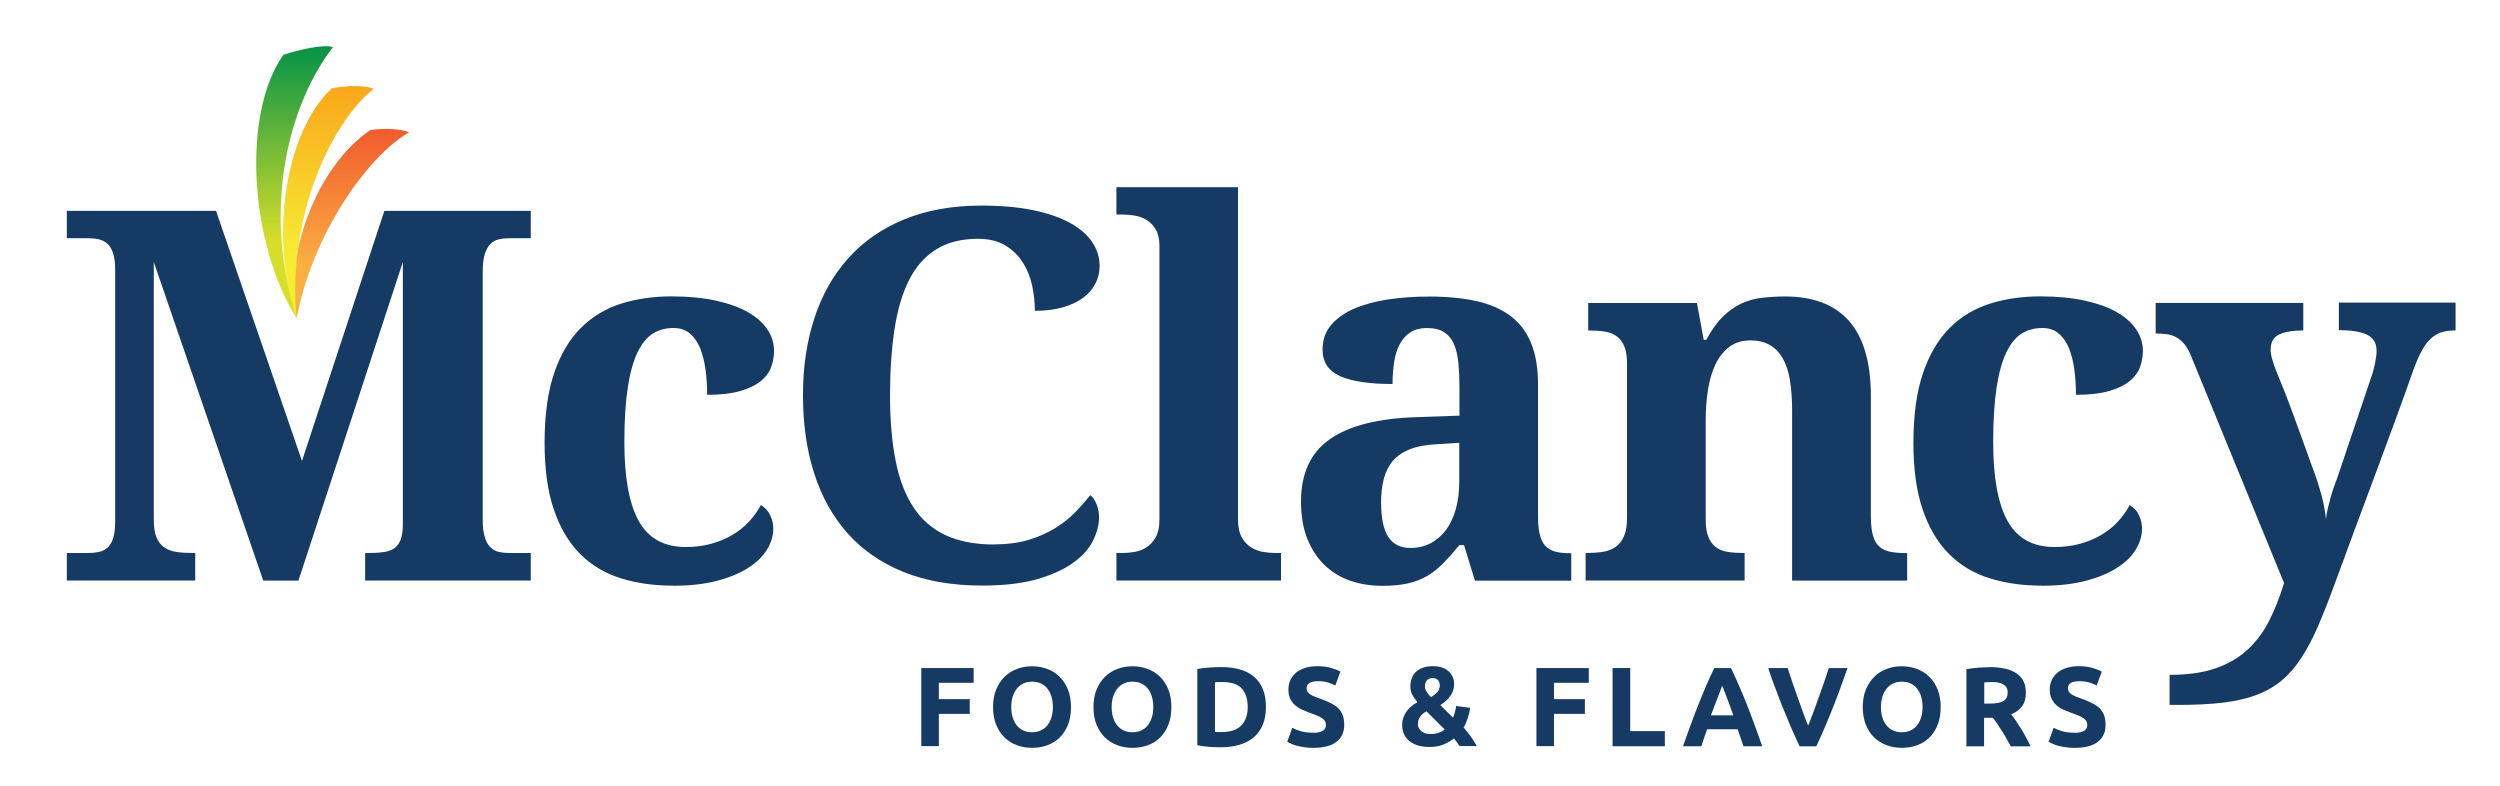 <?xml version="1.0" encoding="UTF-8"?>
<svg xmlns="http://www.w3.org/2000/svg" xmlns:xlink="http://www.w3.org/1999/xlink" viewBox="0 0 267.91 84.28">
  <defs>
    <style>
      .cls-1 {
        fill: #153a63;
      }

      .cls-2 {
        fill: url(#linear-gradient-2);
      }

      .cls-3 {
        fill: url(#linear-gradient-3);
      }

      .cls-4 {
        fill: url(#linear-gradient);
      }
    </style>
    <linearGradient id="linear-gradient" x1="37.66" y1="34.12" x2="37.66" y2="13.81" gradientUnits="userSpaceOnUse">
      <stop offset=".28" stop-color="#faaf43"/>
      <stop offset="1" stop-color="#f15b2d"/>
    </linearGradient>
    <linearGradient id="linear-gradient-2" x1="35.19" y1="34.12" x2="35.19" y2="9.22" gradientUnits="userSpaceOnUse">
      <stop offset=".28" stop-color="#f6ec32"/>
      <stop offset="1" stop-color="#faa61b"/>
    </linearGradient>
    <linearGradient id="linear-gradient-3" x1="31.56" y1="34.12" x2="31.56" y2="4.95" gradientUnits="userSpaceOnUse">
      <stop offset=".28" stop-color="#d7de29"/>
      <stop offset="1" stop-color="#059347"/>
    </linearGradient>
  </defs>
  <g id="Layer_1" data-name="Layer 1">
    <g>
      <path class="cls-1" d="M98.73,79.97v-8.38h5.61v1.58h-3.73v1.75h3.31v1.58h-3.31v3.46h-1.89Z"/>
      <path class="cls-1" d="M114.77,75.77c0,.72-.11,1.35-.32,1.89-.21.54-.51,1-.88,1.37-.37.37-.81.64-1.32.83-.51.19-1.06.28-1.65.28s-1.11-.09-1.62-.28c-.51-.19-.95-.46-1.33-.83-.38-.37-.68-.82-.9-1.37-.22-.54-.33-1.18-.33-1.89s.11-1.35.34-1.89c.23-.54.53-1,.91-1.37.38-.37.83-.65,1.33-.83.5-.19,1.03-.28,1.59-.28s1.11.09,1.62.28c.51.19.95.46,1.33.83s.68.83.9,1.37.33,1.18.33,1.89ZM108.37,75.77c0,.41.05.78.15,1.11.1.33.25.62.44.85s.42.42.7.55c.27.13.59.19.94.19s.66-.06.94-.19c.28-.13.51-.31.7-.55s.33-.52.44-.85c.1-.33.15-.7.15-1.11s-.05-.78-.15-1.12c-.1-.33-.25-.62-.44-.86-.19-.24-.42-.42-.7-.55-.28-.13-.59-.19-.94-.19s-.67.07-.94.2c-.27.13-.51.32-.7.56-.19.24-.33.52-.44.86-.1.33-.15.7-.15,1.11Z"/>
      <path class="cls-1" d="M125.53,75.77c0,.72-.11,1.35-.32,1.89-.21.54-.51,1-.88,1.37-.37.37-.81.64-1.32.83-.51.19-1.06.28-1.65.28s-1.11-.09-1.62-.28c-.51-.19-.95-.46-1.33-.83-.38-.37-.68-.82-.9-1.37-.22-.54-.33-1.18-.33-1.89s.11-1.35.34-1.89c.23-.54.53-1,.91-1.37.38-.37.83-.65,1.33-.83.5-.19,1.03-.28,1.59-.28s1.11.09,1.62.28c.51.19.95.46,1.33.83s.68.83.9,1.37.33,1.18.33,1.89ZM119.13,75.77c0,.41.05.78.15,1.11.1.33.25.62.44.85s.42.42.7.55c.27.13.59.19.94.19s.66-.06.94-.19c.28-.13.51-.31.7-.55s.33-.52.44-.85c.1-.33.15-.7.15-1.11s-.05-.78-.15-1.12c-.1-.33-.25-.62-.44-.86-.19-.24-.42-.42-.7-.55-.28-.13-.59-.19-.94-.19s-.67.07-.94.2c-.27.13-.51.32-.7.56-.19.24-.33.52-.44.86-.1.33-.15.7-.15,1.11Z"/>
      <path class="cls-1" d="M135.66,75.77c0,.73-.11,1.36-.34,1.9-.23.54-.55.99-.96,1.34-.42.35-.92.62-1.52.8-.6.18-1.27.27-2.01.27-.34,0-.73-.01-1.19-.04s-.9-.09-1.33-.18v-8.17c.44-.08.89-.13,1.36-.16s.88-.04,1.22-.04c.72,0,1.37.08,1.95.24.58.16,1.09.42,1.51.76.42.35.74.79.97,1.33.23.54.34,1.19.34,1.95ZM130.2,78.43c.09,0,.19.01.31.02.12,0,.26,0,.42,0,.94,0,1.64-.24,2.1-.71.46-.48.68-1.13.68-1.97s-.22-1.54-.65-2-1.12-.68-2.07-.68c-.13,0-.26,0-.4,0-.14,0-.27.01-.39.03v5.3Z"/>
      <path class="cls-1" d="M140.73,78.53c.27,0,.49-.02.66-.07.17-.04.31-.1.42-.18.1-.08.18-.17.22-.27.04-.1.06-.22.06-.35,0-.27-.13-.5-.39-.68-.26-.18-.7-.38-1.33-.59-.27-.1-.55-.21-.82-.33-.27-.12-.52-.28-.74-.47s-.4-.42-.53-.69c-.14-.27-.21-.6-.21-.99s.07-.74.22-1.05.35-.57.62-.79.59-.38.97-.5c.38-.12.81-.18,1.28-.18.56,0,1.05.06,1.46.18.41.12.75.25,1.02.4l-.54,1.49c-.23-.12-.49-.23-.78-.32-.29-.09-.63-.14-1.03-.14-.45,0-.78.06-.97.19-.2.12-.3.32-.3.57,0,.15.04.28.11.39.07.1.18.2.31.28.13.08.29.16.46.23.17.07.36.14.57.21.44.16.81.32,1.14.48.32.16.59.34.8.55.21.21.37.46.48.74.1.28.16.62.16,1.03,0,.78-.27,1.39-.82,1.82-.55.43-1.38.65-2.48.65-.37,0-.71-.02-1-.07-.3-.04-.56-.1-.79-.16-.23-.06-.43-.13-.59-.21-.17-.07-.3-.14-.42-.21l.53-1.5c.25.14.56.26.93.37.37.11.82.16,1.35.16Z"/>
      <path class="cls-1" d="M150.26,77.74c0-.31.04-.59.13-.84.09-.25.21-.48.36-.69.15-.21.32-.39.52-.54.2-.16.4-.3.62-.42-.19-.24-.36-.49-.52-.76-.15-.27-.23-.57-.23-.89,0-.71.21-1.26.64-1.64.43-.38,1.02-.57,1.77-.57.38,0,.71.05.99.15.28.1.52.24.71.41.19.17.33.38.43.6s.15.48.15.74c0,.49-.14.93-.42,1.31s-.63.7-1.06.96l1.36,1.35c.07-.16.14-.36.21-.61.07-.25.11-.46.12-.64l1.5.19c-.02.15-.04.32-.08.5-.04.18-.09.37-.15.55s-.13.37-.21.56c-.08.19-.16.35-.25.51.26.29.51.61.76.95.25.34.46.69.64,1.03h-1.84c-.07-.11-.16-.24-.27-.4s-.23-.29-.34-.41c-.32.26-.7.48-1.13.65-.43.17-.91.26-1.44.26-.56,0-1.04-.07-1.42-.21-.38-.14-.68-.32-.91-.54-.23-.22-.39-.47-.49-.75-.1-.28-.15-.55-.15-.83ZM151.94,77.56c0,.12.02.25.07.37.05.13.13.25.24.36.11.11.25.2.42.27.17.07.38.1.62.1.34,0,.64-.04.89-.13.25-.09.47-.21.64-.36l-1.95-1.94c-.11.06-.22.12-.33.21-.11.08-.21.18-.29.28-.09.11-.16.23-.22.37s-.08.29-.08.47ZM154.29,73.39c0-.19-.06-.35-.18-.5-.12-.15-.32-.22-.6-.22-.26,0-.46.08-.6.24s-.21.36-.21.61c0,.21.06.41.18.61.12.2.28.39.47.57.26-.15.48-.32.67-.52.19-.2.28-.46.28-.79Z"/>
      <path class="cls-1" d="M164.65,79.97v-8.38h5.61v1.58h-3.73v1.75h3.31v1.58h-3.31v3.46h-1.89Z"/>
      <path class="cls-1" d="M178.41,78.35v1.62h-5.6v-8.38h1.89v6.76h3.71Z"/>
      <path class="cls-1" d="M186.83,79.97c-.09-.29-.19-.59-.3-.9s-.21-.61-.32-.92h-3.27c-.11.31-.21.61-.32.92-.11.31-.21.61-.3.9h-1.96c.32-.9.61-1.74.9-2.5.28-.77.56-1.49.83-2.17s.54-1.32.8-1.93c.26-.61.54-1.2.82-1.78h1.79c.28.58.55,1.18.81,1.78.27.61.54,1.25.81,1.93s.55,1.4.83,2.17c.28.77.58,1.6.9,2.5h-2.02ZM184.56,73.48c-.04.12-.1.29-.19.5-.08.21-.17.45-.28.73-.1.27-.22.58-.35.91s-.26.68-.39,1.04h2.4c-.13-.36-.25-.71-.37-1.04-.12-.33-.23-.63-.34-.91-.11-.27-.2-.52-.28-.73-.08-.21-.15-.37-.2-.49Z"/>
      <path class="cls-1" d="M192.85,79.97c-.33-.7-.66-1.44-.99-2.19-.32-.76-.63-1.51-.93-2.25-.29-.74-.56-1.45-.81-2.13-.25-.68-.46-1.28-.63-1.81h2.08c.16.49.33,1.01.52,1.57.19.56.39,1.12.59,1.67s.39,1.09.57,1.6.36.95.52,1.32c.16-.37.33-.81.52-1.32.19-.51.38-1.04.58-1.6s.39-1.11.59-1.67c.19-.56.37-1.08.52-1.57h2.01c-.19.53-.4,1.14-.65,1.82-.24.68-.51,1.39-.8,2.13-.29.74-.6,1.49-.92,2.25-.32.76-.65,1.49-.98,2.19h-1.8Z"/>
      <path class="cls-1" d="M207.97,75.77c0,.72-.11,1.35-.32,1.89-.21.54-.51,1-.88,1.37-.37.37-.81.64-1.32.83-.51.19-1.06.28-1.65.28s-1.11-.09-1.62-.28c-.51-.19-.95-.46-1.33-.83-.38-.37-.68-.82-.9-1.37-.22-.54-.33-1.18-.33-1.89s.11-1.35.34-1.89c.23-.54.53-1,.91-1.37.38-.37.83-.65,1.33-.83.5-.19,1.03-.28,1.59-.28s1.11.09,1.62.28c.51.19.95.46,1.33.83s.68.83.9,1.37.33,1.18.33,1.89ZM201.57,75.77c0,.41.05.78.15,1.11.1.33.25.62.44.85s.42.42.7.55c.27.13.59.19.94.19s.66-.06.94-.19c.28-.13.51-.31.7-.55s.33-.52.44-.85c.1-.33.15-.7.15-1.11s-.05-.78-.15-1.12c-.1-.33-.25-.62-.44-.86-.19-.24-.42-.42-.7-.55-.28-.13-.59-.19-.94-.19s-.67.07-.94.2c-.27.13-.51.32-.7.56-.19.24-.33.52-.44.86-.1.33-.15.7-.15,1.11Z"/>
      <path class="cls-1" d="M213.21,71.49c1.26,0,2.22.22,2.89.67s1,1.14,1,2.09c0,.59-.14,1.07-.41,1.43-.27.37-.66.66-1.17.87.17.21.35.45.53.72s.37.55.55.85c.18.29.36.6.53.92.17.32.33.63.47.94h-2.11c-.15-.27-.31-.55-.47-.83s-.32-.56-.49-.82-.33-.52-.49-.76c-.16-.24-.32-.45-.49-.65h-.93v3.06h-1.89v-8.26c.41-.08.84-.14,1.28-.17.44-.03.83-.05,1.18-.05ZM213.32,73.1c-.14,0-.26,0-.37.01-.11,0-.21.02-.31.02v2.27h.53c.71,0,1.22-.09,1.52-.27.31-.18.46-.48.46-.91s-.16-.7-.47-.88-.77-.26-1.37-.26Z"/>
      <path class="cls-1" d="M222.32,78.53c.27,0,.49-.02.66-.07.17-.04.31-.1.42-.18.1-.08.18-.17.22-.27.04-.1.06-.22.06-.35,0-.27-.13-.5-.39-.68-.26-.18-.7-.38-1.33-.59-.27-.1-.55-.21-.82-.33-.27-.12-.52-.28-.74-.47s-.4-.42-.53-.69c-.14-.27-.21-.6-.21-.99s.07-.74.22-1.05.35-.57.62-.79.59-.38.97-.5c.38-.12.81-.18,1.28-.18.56,0,1.05.06,1.46.18.41.12.75.25,1.02.4l-.54,1.49c-.23-.12-.49-.23-.78-.32-.29-.09-.63-.14-1.03-.14-.45,0-.78.06-.97.19-.2.12-.3.32-.3.57,0,.15.04.28.11.39.07.1.18.2.31.28.13.08.29.16.46.23.17.07.36.14.57.21.44.16.81.32,1.14.48.32.16.59.34.8.55.21.21.37.46.48.74.1.28.16.62.16,1.03,0,.78-.27,1.39-.82,1.82-.55.43-1.38.65-2.48.65-.37,0-.71-.02-1-.07-.3-.04-.56-.1-.79-.16-.23-.06-.43-.13-.59-.21-.17-.07-.3-.14-.42-.21l.53-1.5c.25.14.56.26.93.37.37.11.82.16,1.35.16Z"/>
    </g>
    <g>
      <path class="cls-1" d="M39.13,62.21v-2.95h.54c.58,0,1.09-.04,1.53-.11.44-.07.81-.22,1.1-.43.29-.22.51-.53.65-.93.14-.41.22-.94.22-1.61v-28.1l-11.19,34.14h-3.77l-11.73-34.14v27.58c0,.8.09,1.43.28,1.9.19.47.46.83.81,1.08.35.25.78.42,1.29.5.51.08,1.08.12,1.73.12h.33v2.95H7.16v-2.95h2.33c.4,0,.77-.04,1.11-.11.34-.07.65-.22.91-.45.26-.23.46-.56.61-1,.14-.44.22-1.03.22-1.75v-27.04c0-.74-.07-1.33-.22-1.77-.14-.44-.35-.78-.61-1.02-.26-.23-.56-.39-.91-.47-.34-.08-.71-.12-1.11-.12h-2.33v-2.93h15.99l9.21,26.8,8.83-26.8h15.69v2.93h-2.33c-.4,0-.77.04-1.11.12-.34.08-.64.25-.89.5-.25.25-.45.61-.6,1.08-.14.47-.22,1.1-.22,1.9v26.53c0,.8.07,1.43.22,1.9.14.47.34.83.6,1.08.25.25.55.42.89.5.34.08.71.12,1.11.12h2.33v2.95h-17.75Z"/>
      <path class="cls-1" d="M72.13,62.76c-2.04,0-3.91-.26-5.6-.79-1.69-.52-3.14-1.39-4.35-2.6-1.21-1.21-2.15-2.79-2.82-4.74-.67-1.95-1-4.34-1-7.18,0-3,.35-5.5,1.04-7.51s1.65-3.61,2.87-4.82c1.22-1.21,2.66-2.07,4.32-2.59,1.66-.51,3.45-.77,5.36-.77,1.79,0,3.37.15,4.74.45,1.37.3,2.52.71,3.44,1.23.92.52,1.62,1.14,2.1,1.86.48.71.72,1.48.72,2.29,0,.6-.1,1.18-.31,1.75-.21.57-.58,1.07-1.11,1.5-.53.43-1.26.79-2.19,1.06-.93.27-2.12.41-3.56.41,0-.96-.06-1.87-.18-2.74-.12-.87-.31-1.63-.58-2.28-.27-.65-.64-1.17-1.1-1.56s-1.04-.58-1.75-.58c-.81,0-1.54.19-2.18.58-.64.39-1.19,1.05-1.65,1.99-.46.94-.81,2.19-1.06,3.77-.24,1.57-.37,3.54-.37,5.91,0,3.76.51,6.57,1.54,8.43,1.03,1.86,2.71,2.79,5.04,2.79.96,0,1.86-.11,2.7-.34.84-.23,1.6-.54,2.29-.95.69-.41,1.29-.88,1.8-1.44.51-.55.93-1.14,1.26-1.77.45.27.79.64,1,1.1.22.46.33.94.33,1.45,0,.7-.21,1.42-.62,2.14-.42.72-1.06,1.38-1.94,1.96-.88.59-1.99,1.07-3.35,1.44-1.35.37-2.97.56-4.85.56Z"/>
      <path class="cls-1" d="M106.56,58.34c1.35,0,2.56-.16,3.62-.47,1.06-.32,2-.73,2.83-1.23.83-.51,1.56-1.07,2.18-1.71.62-.63,1.17-1.26,1.64-1.87.29.22.52.55.69,1,.17.45.26.91.26,1.38,0,.78-.21,1.59-.62,2.45-.42.86-1.11,1.65-2.09,2.37-.98.72-2.27,1.32-3.87,1.79-1.61.47-3.59.7-5.96.7-3.22,0-6.02-.49-8.43-1.46-2.4-.98-4.4-2.36-5.99-4.15-1.59-1.79-2.78-3.94-3.58-6.45-.8-2.51-1.19-5.29-1.19-8.34s.41-5.74,1.22-8.24,2.02-4.63,3.62-6.42c1.6-1.79,3.59-3.18,5.99-4.17,2.39-.99,5.16-1.49,8.3-1.49,2.13,0,3.99.17,5.57.5,1.58.33,2.89.79,3.94,1.37,1.05.58,1.83,1.26,2.36,2.05.52.79.79,1.63.79,2.53,0,.69-.15,1.32-.45,1.91-.3.59-.74,1.1-1.33,1.53-.59.43-1.31.77-2.18,1.02-.87.24-1.86.37-2.98.37,0-.92-.1-1.84-.3-2.75-.2-.91-.54-1.74-1.02-2.48-.48-.74-1.11-1.34-1.88-1.8-.78-.46-1.74-.69-2.9-.69-1.75,0-3.23.37-4.44,1.11-1.21.74-2.18,1.83-2.91,3.25-.73,1.43-1.26,3.18-1.58,5.27s-.49,4.47-.49,7.14.2,5.01.6,7.02c.4,2.01,1.04,3.67,1.92,5,.88,1.33,2.04,2.32,3.45,2.98,1.42.66,3.16.99,5.22.99Z"/>
      <path class="cls-1" d="M120.3,59.26c.42,0,.85-.04,1.31-.12.46-.08.88-.25,1.27-.5.39-.25.71-.61.98-1.08.26-.47.39-1.1.39-1.9v-29.29c0-.74-.13-1.33-.39-1.77-.26-.44-.59-.79-.99-1.03-.4-.24-.83-.4-1.29-.47-.46-.07-.89-.11-1.29-.11h-.65v-2.93h13.03v35.6c0,.8.13,1.43.39,1.9.26.47.59.83.98,1.08.39.25.82.42,1.29.5s.9.12,1.3.12h.65v2.95h-17.64v-2.95h.65Z"/>
      <path class="cls-1" d="M152.94,35.15c-.7,0-1.3.15-1.77.45s-.86.71-1.15,1.25c-.29.53-.49,1.17-.61,1.9-.12.73-.18,1.53-.18,2.4-2.49,0-4.37-.28-5.62-.84-1.26-.56-1.88-1.52-1.88-2.87,0-1.01.3-1.88.91-2.6.6-.72,1.43-1.31,2.47-1.76,1.04-.45,2.25-.78,3.63-.99,1.38-.21,2.86-.31,4.43-.31,1.95,0,3.65.17,5.11.5,1.45.33,2.66.87,3.63,1.61.97.74,1.69,1.71,2.18,2.91.49,1.2.73,2.67.73,4.4v14.14c0,.76.06,1.39.18,1.9.12.51.3.91.56,1.21s.6.51,1.03.64c.43.13.96.19,1.57.19h.22v2.95h-10.32l-1.17-3.82h-.49c-.61.74-1.19,1.39-1.73,1.94-.54.55-1.12,1.01-1.73,1.37-.61.36-1.31.63-2.07.8-.77.17-1.68.26-2.72.26-1.23,0-2.37-.18-3.43-.54s-1.98-.92-2.76-1.67-1.4-1.69-1.86-2.82c-.45-1.13-.68-2.46-.68-4,0-3.02,1.03-5.25,3.1-6.69,2.07-1.45,5.18-2.23,9.33-2.36l4.55-.16v-3.06c0-.92-.04-1.77-.11-2.55s-.23-1.45-.46-2.01-.58-.99-1.04-1.3-1.07-.46-1.83-.46ZM148.01,53.95c0,1.59.25,2.78.76,3.58.51.79,1.3,1.19,2.38,1.19.79,0,1.51-.17,2.15-.5.64-.33,1.19-.81,1.65-1.42.46-.61.81-1.36,1.06-2.24.24-.88.37-1.86.37-2.94v-4.17l-2.49.16c-1.1.05-2.03.23-2.79.53s-1.36.71-1.82,1.23c-.45.52-.78,1.17-.98,1.92-.2.76-.3,1.64-.3,2.66Z"/>
      <path class="cls-1" d="M192.05,62.21v-18.26c0-1.19-.08-2.25-.23-3.18-.15-.93-.41-1.71-.76-2.34-.35-.63-.81-1.12-1.38-1.45s-1.26-.5-2.07-.5c-.92,0-1.69.23-2.3.7-.61.47-1.11,1.1-1.48,1.88-.37.79-.64,1.7-.8,2.74-.16,1.04-.24,2.13-.24,3.27v10.59c0,.78.09,1.4.28,1.87s.46.84.8,1.1c.34.26.76.43,1.26.51.5.08,1.05.12,1.67.12h.16v2.95h-17.04v-2.95h.11c.63,0,1.21-.04,1.73-.12.52-.08.98-.26,1.37-.53.39-.27.69-.66.91-1.16.22-.51.32-1.17.32-2.01v-16.42c0-.78-.09-1.4-.28-1.87-.19-.47-.46-.84-.81-1.1-.35-.26-.77-.43-1.26-.51-.49-.08-1.04-.12-1.65-.12h-.16v-2.95h11.65l.73,3.96h.27c.56-1.05,1.15-1.88,1.77-2.49.62-.61,1.29-1.08,1.99-1.41.7-.33,1.45-.53,2.24-.62.79-.09,1.61-.14,2.48-.14,1.43,0,2.71.21,3.85.62,1.14.42,2.1,1.06,2.89,1.92.79.87,1.39,1.97,1.8,3.32.41,1.35.62,2.96.62,4.84v12.87c0,.87.08,1.56.23,2.07s.38.91.69,1.18.7.45,1.16.54c.47.09,1.02.14,1.65.14h.16v2.95h-12.33Z"/>
      <path class="cls-1" d="M218.82,62.76c-2.04,0-3.91-.26-5.6-.79-1.69-.52-3.14-1.39-4.35-2.6-1.21-1.21-2.15-2.79-2.82-4.74-.67-1.95-1-4.34-1-7.18,0-3,.35-5.5,1.04-7.51.7-2.01,1.65-3.61,2.87-4.82s2.66-2.07,4.32-2.59c1.66-.51,3.45-.77,5.36-.77,1.79,0,3.37.15,4.74.45,1.37.3,2.52.71,3.44,1.23.92.52,1.62,1.14,2.1,1.86.48.71.72,1.48.72,2.29,0,.6-.1,1.18-.31,1.75-.21.57-.58,1.07-1.11,1.5-.53.43-1.26.79-2.19,1.06-.93.27-2.12.41-3.56.41,0-.96-.06-1.87-.18-2.74-.12-.87-.31-1.63-.58-2.28-.27-.65-.64-1.17-1.1-1.56s-1.04-.58-1.75-.58c-.81,0-1.54.19-2.18.58-.64.39-1.19,1.05-1.65,1.99-.46.94-.81,2.19-1.06,3.77-.24,1.57-.37,3.54-.37,5.91,0,3.76.51,6.57,1.54,8.43,1.03,1.86,2.71,2.79,5.04,2.79.96,0,1.86-.11,2.7-.34.84-.23,1.6-.54,2.29-.95s1.29-.88,1.8-1.44c.51-.55.93-1.14,1.26-1.77.45.27.79.64,1,1.1s.32.94.32,1.45c0,.7-.21,1.42-.62,2.14-.42.72-1.06,1.38-1.94,1.96-.88.59-1.99,1.07-3.35,1.44-1.36.37-2.97.56-4.85.56Z"/>
      <path class="cls-1" d="M263.15,32.46v2.95c-.56,0-1.05.06-1.48.19-.42.13-.81.35-1.15.66-.34.32-.66.73-.95,1.25-.29.52-.58,1.16-.87,1.94-.65,1.84-1.33,3.72-2.03,5.64-.7,1.92-1.41,3.83-2.13,5.76s-1.43,3.84-2.14,5.74c-.71,1.91-1.4,3.78-2.07,5.62-.65,1.79-1.26,3.36-1.84,4.71-.58,1.36-1.19,2.53-1.83,3.52-.64.99-1.35,1.82-2.13,2.47-.78.65-1.68,1.17-2.71,1.56-1.03.39-2.23.66-3.59.83-1.36.16-2.96.24-4.78.24h-.95v-3.22c1.93,0,3.58-.23,4.93-.7,1.36-.47,2.5-1.14,3.44-2.01.94-.87,1.71-1.91,2.32-3.12.61-1.21,1.13-2.55,1.58-4.01l-10-24.41c-.22-.52-.46-.94-.73-1.25s-.56-.54-.87-.7c-.31-.16-.64-.27-1-.31-.36-.05-.75-.07-1.16-.07v-3.28h15.82v2.95c-1.08,0-1.94.14-2.56.42-.62.28-.94.83-.94,1.64,0,.31.06.67.19,1.1s.24.77.35,1.04c.32.78.66,1.62,1.02,2.53.35.91.7,1.82,1.03,2.74.33.91.65,1.79.96,2.64.31.85.58,1.6.81,2.25.27.7.5,1.34.68,1.91s.33,1.08.45,1.54.21.89.28,1.27c.07.39.13.77.16,1.15.04-.38.11-.8.22-1.26.11-.46.23-.9.35-1.33.13-.42.25-.8.38-1.14.13-.33.22-.57.27-.72l3.66-10.87c.07-.18.14-.39.2-.64.06-.24.12-.49.18-.75.05-.25.09-.5.12-.73.03-.23.04-.43.04-.6,0-.85-.35-1.43-1.06-1.75-.7-.32-1.7-.47-2.98-.47v-2.95h12.49Z"/>
    </g>
  </g>
  <g id="Layer_2" data-name="Layer 2">
    <g>
      <path class="cls-4" d="M39.69,13.94c1.61-.26,3.37-.09,4.16.23-4.63,2.68-10.46,11.21-12.06,19.96-1.42-6.31,1.93-16.14,7.9-20.19Z"/>
      <path class="cls-2" d="M35.57,9.46c1.62-.31,3.6-.34,4.48.06-4.24,3.27-9.35,13.38-8.26,24.61-2.81-7.77-1.56-19.72,3.78-24.67Z"/>
      <path class="cls-3" d="M30.37,5.87c1.57-.51,4.31-1.17,5.31-.82-4.34,5.59-7.82,16.62-3.89,29.07-5.08-8.16-5.88-21.91-1.42-28.25Z"/>
    </g>
  </g>
</svg>